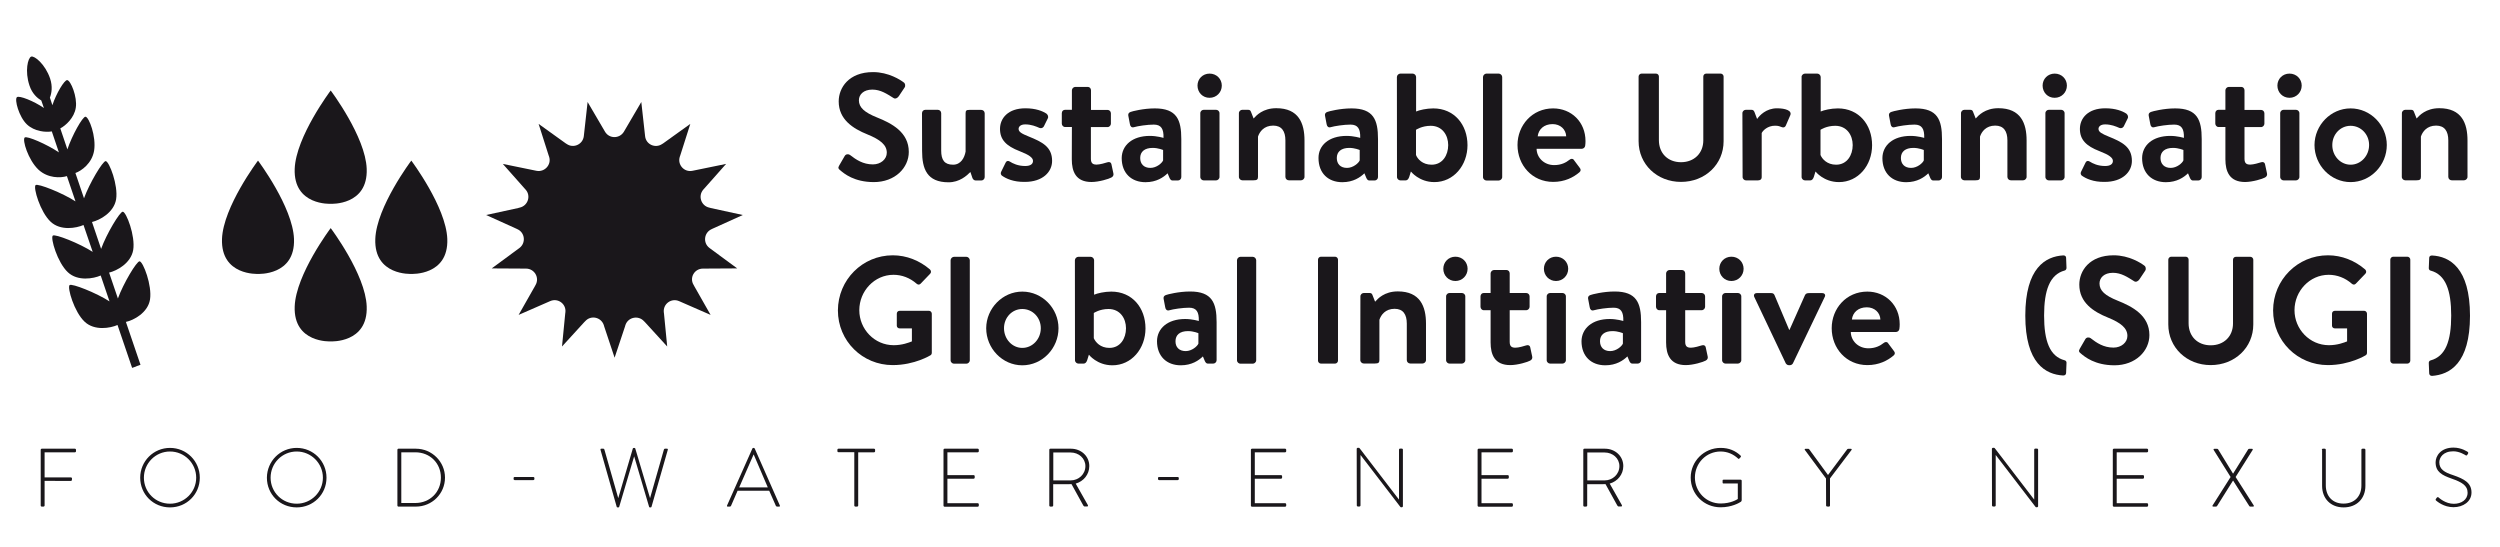 <?xml version="1.0" encoding="utf-8"?>
<!-- Generator: Adobe Illustrator 27.2.0, SVG Export Plug-In . SVG Version: 6.00 Build 0)  -->
<svg version="1.1" id="Laag_1" xmlns="http://www.w3.org/2000/svg" xmlns:xlink="http://www.w3.org/1999/xlink" x="0px" y="0px"
	 viewBox="0 0 250 54.69" style="enable-background:new 0 0 250 54.69;" xml:space="preserve">
<style type="text/css">
	.st0{fill:#1A171B;}
</style>
<g>
	<path class="st0" d="M83.99,17c-0.15-0.12-0.21-0.21-0.07-0.45l0.55-0.95c0.12-0.21,0.38-0.21,0.52-0.11
		c0.62,0.48,1.31,0.95,2.3,0.95c0.79,0,1.39-0.52,1.39-1.17c0-0.78-0.66-1.31-1.94-1.83c-1.44-0.58-2.87-1.49-2.87-3.3
		c0-1.36,1-2.93,3.44-2.93c1.55,0,2.75,0.79,3.06,1.03c0.15,0.09,0.2,0.35,0.09,0.51l-0.58,0.87c-0.12,0.18-0.35,0.31-0.53,0.18
		c-0.66-0.41-1.28-0.84-2.12-0.84c-0.87,0-1.34,0.49-1.34,1.07c0,0.72,0.56,1.21,1.8,1.71c1.48,0.59,3.19,1.48,3.19,3.45
		c0,1.58-1.36,3.02-3.51,3.02C85.42,18.2,84.43,17.38,83.99,17z"/>
	<path class="st0" d="M92.2,11.32c0-0.2,0.15-0.34,0.34-0.34h1.24c0.18,0,0.34,0.14,0.34,0.34v3.74c0,0.93,0.32,1.41,1.19,1.41
		c0.78,0,1.14-0.7,1.25-1.31v-3.83c0-0.28,0.09-0.34,0.38-0.34h1.19c0.18,0,0.34,0.14,0.34,0.34v6.38c0,0.18-0.15,0.34-0.34,0.34
		h-0.55c-0.17,0-0.29-0.12-0.34-0.26l-0.2-0.59c-0.37,0.38-1.1,1.03-2.18,1.03c-2.18,0-2.65-1.36-2.65-3.14L92.2,11.32L92.2,11.32z"
		/>
	<path class="st0" d="M100.2,17.57c-0.09-0.06-0.17-0.23-0.09-0.38l0.45-0.92c0.07-0.17,0.24-0.23,0.41-0.12
		c0.32,0.2,0.82,0.45,1.55,0.45c0.53,0,0.78-0.2,0.78-0.51c0-0.32-0.4-0.61-1.33-0.97c-1.36-0.52-1.97-1.16-1.97-2.23
		s0.81-2.06,2.54-2.06c1.04,0,1.71,0.28,2.09,0.52c0.15,0.12,0.24,0.31,0.15,0.49l-0.4,0.81c-0.11,0.17-0.29,0.2-0.44,0.14
		c-0.34-0.15-0.82-0.35-1.41-0.35c-0.48,0-0.67,0.23-0.67,0.45c0,0.32,0.35,0.49,1.01,0.76c1.36,0.55,2.34,1.04,2.34,2.44
		c0,1.11-0.95,2.1-2.72,2.1C101.33,18.21,100.6,17.85,100.2,17.57z"/>
	<path class="st0" d="M107.19,12.7h-0.69c-0.18,0-0.32-0.17-0.32-0.34v-1.04c0-0.2,0.14-0.34,0.32-0.34h0.69V9.03
		c0-0.18,0.17-0.34,0.34-0.34h1.25c0.18,0,0.32,0.15,0.32,0.34v1.96h1.65c0.18,0,0.34,0.14,0.34,0.34v1.04
		c0,0.17-0.15,0.34-0.34,0.34h-1.66v3.17c0,0.48,0.23,0.58,0.58,0.58c0.31,0,0.89-0.17,1.07-0.23c0.2-0.07,0.37,0.01,0.4,0.18
		l0.2,0.93c0.04,0.18-0.03,0.32-0.2,0.41c-0.24,0.14-1.25,0.45-1.99,0.45c-1.58,0-1.97-1.06-1.97-2.27L107.19,12.7L107.19,12.7z"/>
	<path class="st0" d="M114.99,13.59c0.72,0,1.36,0.2,1.36,0.2c0.03-0.9-0.23-1.33-0.97-1.33c-0.64,0-1.58,0.14-1.99,0.26
		c-0.23,0.07-0.37-0.09-0.4-0.31l-0.15-0.79c-0.06-0.26,0.07-0.38,0.23-0.43c0.15-0.06,1.27-0.35,2.41-0.35
		c2.2,0,2.65,1.14,2.65,3.07v3.8c0,0.18-0.15,0.34-0.34,0.34h-0.52c-0.12,0-0.21-0.04-0.31-0.24l-0.2-0.48
		c-0.41,0.4-1.11,0.89-2.21,0.89c-1.41,0-2.38-0.9-2.38-2.41C112.18,14.55,113.21,13.59,114.99,13.59z M115.04,16.79
		c0.62,0,1.17-0.49,1.27-0.75V15c0,0-0.48-0.21-1.04-0.21c-0.81,0-1.25,0.38-1.25,1.01C114.02,16.39,114.38,16.79,115.04,16.79z"/>
	<path class="st0" d="M119.75,8.56c0-0.67,0.52-1.2,1.21-1.2c0.69,0,1.22,0.53,1.22,1.2c0,0.67-0.53,1.22-1.22,1.22
		C120.27,9.79,119.75,9.24,119.75,8.56z M120.03,11.32c0-0.2,0.17-0.34,0.34-0.34h1.24c0.17,0,0.34,0.14,0.34,0.34v6.38
		c0,0.18-0.17,0.34-0.34,0.34h-1.24c-0.17,0-0.34-0.15-0.34-0.34V11.32z"/>
	<path class="st0" d="M123.89,11.32c0-0.2,0.17-0.34,0.34-0.34h0.58c0.17,0,0.24,0.07,0.29,0.21l0.26,0.66
		c0.26-0.29,0.92-1.03,2.27-1.03c2.24,0,2.82,1.51,2.82,3.22v3.65c0,0.18-0.17,0.34-0.34,0.34h-1.23c-0.18,0-0.34-0.15-0.34-0.34
		v-3.65c0-0.92-0.37-1.48-1.22-1.48c-0.92,0-1.36,0.61-1.52,1.1v4.03c0,0.26-0.11,0.34-0.44,0.34h-1.13c-0.17,0-0.34-0.15-0.34-0.34
		L123.89,11.32L123.89,11.32z"/>
	<path class="st0" d="M134.66,13.59c0.72,0,1.36,0.2,1.36,0.2c0.03-0.9-0.23-1.33-0.97-1.33c-0.64,0-1.58,0.14-1.99,0.26
		c-0.23,0.07-0.37-0.09-0.4-0.31l-0.15-0.79c-0.06-0.26,0.07-0.38,0.23-0.43c0.15-0.06,1.27-0.35,2.41-0.35
		c2.2,0,2.65,1.14,2.65,3.07v3.8c0,0.18-0.15,0.34-0.34,0.34h-0.51c-0.12,0-0.21-0.04-0.31-0.24l-0.2-0.48
		c-0.41,0.4-1.11,0.89-2.21,0.89c-1.41,0-2.38-0.9-2.38-2.41C131.84,14.55,132.87,13.59,134.66,13.59z M134.7,16.79
		c0.62,0,1.17-0.49,1.27-0.75V15c0,0-0.48-0.21-1.04-0.21c-0.81,0-1.25,0.38-1.25,1.01C133.68,16.39,134.04,16.79,134.7,16.79z"/>
	<path class="st0" d="M139.69,7.7c0-0.17,0.17-0.34,0.34-0.34h1.24c0.18,0,0.34,0.17,0.34,0.34v3.45c0.32-0.14,1.03-0.31,1.72-0.31
		c2.09,0,3.42,1.62,3.42,3.68c0,2.02-1.39,3.69-3.31,3.69c-1.54,0-2.35-1.06-2.35-1.06l-0.17,0.55c-0.07,0.2-0.18,0.34-0.35,0.34
		h-0.53c-0.17,0-0.34-0.15-0.34-0.34L139.69,7.7L139.69,7.7z M143.16,16.47c1.1,0,1.66-0.96,1.66-1.96c0-0.99-0.59-1.93-1.75-1.93
		c-0.89,0-1.47,0.4-1.47,0.4v2.52C141.75,15.89,142.24,16.47,143.16,16.47z"/>
	<path class="st0" d="M148.3,7.7c0-0.17,0.17-0.34,0.34-0.34h1.24c0.17,0,0.34,0.17,0.34,0.34v10.01c0,0.18-0.17,0.34-0.34,0.34
		h-1.24c-0.17,0-0.34-0.15-0.34-0.34V7.7z"/>
	<path class="st0" d="M155.31,10.84c1.83,0,3.24,1.36,3.24,3.27c0,0.11-0.01,0.35-0.03,0.45c-0.01,0.18-0.18,0.32-0.34,0.32h-4.52
		c0.01,0.87,0.73,1.63,1.76,1.63c0.7,0,1.19-0.26,1.51-0.52c0.17-0.14,0.35-0.15,0.45,0l0.59,0.79c0.12,0.14,0.14,0.31-0.03,0.45
		c-0.61,0.52-1.48,0.96-2.62,0.96c-2.11,0-3.57-1.68-3.57-3.69C151.75,12.53,153.22,10.84,155.31,10.84z M156.62,13.63
		c-0.03-0.69-0.58-1.22-1.36-1.22c-0.86,0-1.41,0.52-1.49,1.22H156.62z"/>
	<path class="st0" d="M163.86,7.65c0-0.15,0.14-0.29,0.29-0.29h1.45c0.17,0,0.29,0.14,0.29,0.29v6.37c0,1.3,0.89,2.2,2.21,2.2
		s2.23-0.9,2.23-2.18V7.65c0-0.15,0.12-0.29,0.29-0.29h1.45c0.15,0,0.29,0.14,0.29,0.29v6.47c0,2.32-1.85,4.07-4.26,4.07
		c-2.4,0-4.24-1.76-4.24-4.07V7.65H163.86z"/>
	<path class="st0" d="M174.24,11.32c0-0.2,0.17-0.34,0.34-0.34h0.56c0.17,0,0.24,0.07,0.31,0.23l0.26,0.69
		c0.24-0.35,0.9-1.07,1.99-1.07c0.84,0,1.52,0.23,1.33,0.69l-0.45,1.04c-0.07,0.17-0.24,0.23-0.41,0.15
		c-0.17-0.07-0.34-0.14-0.66-0.14c-0.76,0-1.22,0.49-1.34,0.73v4.4c0,0.26-0.17,0.34-0.4,0.34h-1.17c-0.17,0-0.34-0.15-0.34-0.34
		L174.24,11.32L174.24,11.32z"/>
	<path class="st0" d="M180.15,7.7c0-0.17,0.17-0.34,0.34-0.34h1.24c0.18,0,0.34,0.17,0.34,0.34v3.45c0.32-0.14,1.03-0.31,1.72-0.31
		c2.09,0,3.42,1.62,3.42,3.68c0,2.02-1.39,3.69-3.31,3.69c-1.54,0-2.35-1.06-2.35-1.06l-0.17,0.55c-0.07,0.2-0.18,0.34-0.35,0.34
		h-0.53c-0.17,0-0.34-0.15-0.34-0.34V7.7L180.15,7.7z M183.61,16.47c1.1,0,1.66-0.96,1.66-1.96c0-0.99-0.59-1.93-1.75-1.93
		c-0.89,0-1.47,0.4-1.47,0.4v2.52C182.21,15.89,182.7,16.47,183.61,16.47z"/>
	<path class="st0" d="M191.06,13.59c0.72,0,1.36,0.2,1.36,0.2c0.03-0.9-0.23-1.33-0.97-1.33c-0.64,0-1.58,0.14-1.99,0.26
		c-0.23,0.07-0.37-0.09-0.4-0.31l-0.15-0.79c-0.06-0.26,0.07-0.38,0.23-0.43c0.15-0.06,1.27-0.35,2.41-0.35
		c2.2,0,2.65,1.14,2.65,3.07v3.8c0,0.18-0.15,0.34-0.34,0.34h-0.52c-0.12,0-0.21-0.04-0.31-0.24l-0.2-0.48
		c-0.41,0.4-1.11,0.89-2.21,0.89c-1.41,0-2.38-0.9-2.38-2.41C188.25,14.55,189.28,13.59,191.06,13.59z M191.11,16.79
		c0.62,0,1.17-0.49,1.27-0.75V15c0,0-0.48-0.21-1.04-0.21c-0.81,0-1.25,0.38-1.25,1.01C190.09,16.39,190.45,16.79,191.11,16.79z"/>
	<path class="st0" d="M196.1,11.32c0-0.2,0.17-0.34,0.34-0.34h0.58c0.17,0,0.24,0.07,0.29,0.21l0.26,0.66
		c0.26-0.29,0.92-1.03,2.27-1.03c2.24,0,2.82,1.51,2.82,3.22v3.65c0,0.18-0.17,0.34-0.34,0.34h-1.24c-0.18,0-0.34-0.15-0.34-0.34
		v-3.65c0-0.92-0.37-1.48-1.22-1.48c-0.92,0-1.36,0.61-1.52,1.1v4.03c0,0.26-0.11,0.34-0.44,0.34h-1.13c-0.17,0-0.34-0.15-0.34-0.34
		L196.1,11.32L196.1,11.32z"/>
	<path class="st0" d="M204.26,8.56c0-0.67,0.52-1.2,1.21-1.2c0.69,0,1.22,0.53,1.22,1.2c0,0.67-0.53,1.22-1.22,1.22
		C204.78,9.79,204.26,9.24,204.26,8.56z M204.54,11.32c0-0.2,0.17-0.34,0.34-0.34h1.24c0.17,0,0.34,0.14,0.34,0.34v6.38
		c0,0.18-0.17,0.34-0.34,0.34h-1.24c-0.17,0-0.34-0.15-0.34-0.34V11.32z"/>
	<path class="st0" d="M208.19,17.57c-0.09-0.06-0.17-0.23-0.09-0.38l0.45-0.92c0.07-0.17,0.24-0.23,0.41-0.12
		c0.32,0.2,0.82,0.45,1.55,0.45c0.53,0,0.78-0.2,0.78-0.51c0-0.32-0.4-0.61-1.33-0.97c-1.36-0.52-1.97-1.16-1.97-2.23
		s0.81-2.06,2.54-2.06c1.04,0,1.71,0.28,2.09,0.52c0.15,0.12,0.24,0.31,0.15,0.49l-0.4,0.81c-0.11,0.17-0.29,0.2-0.44,0.14
		c-0.34-0.15-0.82-0.35-1.41-0.35c-0.48,0-0.67,0.23-0.67,0.45c0,0.32,0.35,0.49,1,0.76c1.36,0.55,2.34,1.04,2.34,2.44
		c0,1.11-0.95,2.1-2.72,2.1C209.32,18.21,208.59,17.85,208.19,17.57z"/>
	<path class="st0" d="M217.03,13.59c0.72,0,1.36,0.2,1.36,0.2c0.03-0.9-0.23-1.33-0.97-1.33c-0.64,0-1.58,0.14-1.99,0.26
		c-0.23,0.07-0.37-0.09-0.4-0.31l-0.15-0.79c-0.06-0.26,0.07-0.38,0.23-0.43c0.15-0.06,1.27-0.35,2.41-0.35
		c2.2,0,2.65,1.14,2.65,3.07v3.8c0,0.18-0.15,0.34-0.34,0.34h-0.52c-0.12,0-0.21-0.04-0.31-0.24l-0.2-0.48
		c-0.41,0.4-1.11,0.89-2.21,0.89c-1.41,0-2.38-0.9-2.38-2.41C214.22,14.55,215.24,13.59,217.03,13.59z M217.07,16.79
		c0.62,0,1.17-0.49,1.27-0.75V15c0,0-0.48-0.21-1.04-0.21c-0.81,0-1.25,0.38-1.25,1.01C216.05,16.39,216.42,16.79,217.07,16.79z"/>
	<path class="st0" d="M222.54,12.7h-0.69c-0.18,0-0.32-0.17-0.32-0.34v-1.04c0-0.2,0.14-0.34,0.32-0.34h0.69V9.03
		c0-0.18,0.17-0.34,0.34-0.34h1.25c0.18,0,0.32,0.15,0.32,0.34v1.96h1.65c0.18,0,0.34,0.14,0.34,0.34v1.04
		c0,0.17-0.15,0.34-0.34,0.34h-1.65v3.17c0,0.48,0.23,0.58,0.58,0.58c0.31,0,0.89-0.17,1.07-0.23c0.2-0.07,0.37,0.01,0.4,0.18
		l0.2,0.93c0.04,0.18-0.03,0.32-0.2,0.41c-0.24,0.14-1.25,0.45-1.99,0.45c-1.57,0-1.97-1.06-1.97-2.27V12.7z"/>
	<path class="st0" d="M227.74,8.56c0-0.67,0.52-1.2,1.21-1.2s1.22,0.53,1.22,1.2c0,0.67-0.53,1.22-1.22,1.22
		S227.74,9.24,227.74,8.56z M228.02,11.32c0-0.2,0.17-0.34,0.34-0.34h1.24c0.17,0,0.34,0.14,0.34,0.34v6.38
		c0,0.18-0.17,0.34-0.34,0.34h-1.24c-0.17,0-0.34-0.15-0.34-0.34V11.32z"/>
	<path class="st0" d="M235.06,10.84c2,0,3.62,1.68,3.62,3.66c0,2.02-1.62,3.71-3.62,3.71c-1.99,0-3.61-1.69-3.61-3.71
		C231.46,12.52,233.07,10.84,235.06,10.84z M235.06,16.47c1.03,0,1.85-0.89,1.85-1.97c0-1.07-0.82-1.92-1.85-1.92
		c-1.03,0-1.83,0.86-1.83,1.92C233.22,15.58,234.04,16.47,235.06,16.47z"/>
	<path class="st0" d="M240.19,11.32c0-0.2,0.17-0.34,0.34-0.34h0.58c0.17,0,0.24,0.07,0.29,0.21l0.26,0.66
		c0.26-0.29,0.92-1.03,2.27-1.03c2.24,0,2.82,1.51,2.82,3.22v3.65c0,0.18-0.17,0.34-0.34,0.34h-1.24c-0.18,0-0.34-0.15-0.34-0.34
		v-3.65c0-0.92-0.37-1.48-1.22-1.48c-0.92,0-1.36,0.61-1.52,1.1v4.03c0,0.26-0.11,0.34-0.44,0.34h-1.13c-0.17,0-0.34-0.15-0.34-0.34
		L240.19,11.32L240.19,11.32z"/>
	<path class="st0" d="M89.28,25.53c1.38,0,2.69,0.53,3.72,1.42c0.12,0.12,0.14,0.31,0.01,0.43l-0.95,0.99
		c-0.12,0.12-0.26,0.12-0.4,0c-0.66-0.58-1.47-0.89-2.31-0.89c-1.91,0-3.42,1.63-3.42,3.54c0,1.89,1.51,3.5,3.44,3.5
		c0.86,0,1.51-0.26,1.82-0.38v-1.3h-1.22c-0.17,0-0.29-0.12-0.29-0.27v-1.2c0-0.17,0.12-0.29,0.29-0.29h2.93
		c0.15,0,0.28,0.14,0.28,0.29v3.91c0,0.12-0.06,0.2-0.12,0.24c0,0-1.58,0.99-3.79,0.99c-3.03,0-5.48-2.41-5.48-5.47
		C83.8,27.98,86.25,25.53,89.28,25.53z"/>
	<path class="st0" d="M95.06,26.02c0-0.17,0.17-0.34,0.34-0.34h1.24c0.17,0,0.34,0.17,0.34,0.34v10.01c0,0.18-0.17,0.34-0.34,0.34
		H95.4c-0.17,0-0.34-0.15-0.34-0.34V26.02z"/>
	<path class="st0" d="M102.23,29.16c2,0,3.62,1.68,3.62,3.66c0,2.02-1.62,3.71-3.62,3.71c-1.99,0-3.61-1.69-3.61-3.71
		C98.63,30.84,100.25,29.16,102.23,29.16z M102.23,34.79c1.03,0,1.85-0.89,1.85-1.97c0-1.07-0.82-1.92-1.85-1.92
		c-1.03,0-1.83,0.86-1.83,1.92C100.4,33.9,101.21,34.79,102.23,34.79z"/>
	<path class="st0" d="M107.49,26.02c0-0.17,0.17-0.34,0.34-0.34h1.24c0.18,0,0.34,0.17,0.34,0.34v3.45
		c0.32-0.14,1.03-0.31,1.72-0.31c2.09,0,3.42,1.62,3.42,3.68c0,2.02-1.39,3.69-3.31,3.69c-1.54,0-2.35-1.06-2.35-1.06l-0.17,0.55
		c-0.07,0.2-0.18,0.34-0.35,0.34h-0.53c-0.17,0-0.34-0.15-0.34-0.34L107.49,26.02L107.49,26.02z M110.94,34.79
		c1.1,0,1.66-0.96,1.66-1.96c0-0.99-0.59-1.93-1.75-1.93c-0.89,0-1.47,0.4-1.47,0.4v2.52C109.55,34.21,110.03,34.79,110.94,34.79z"
		/>
	<path class="st0" d="M118.52,31.9c0.72,0,1.36,0.2,1.36,0.2c0.03-0.9-0.23-1.33-0.97-1.33c-0.64,0-1.58,0.14-1.99,0.26
		c-0.23,0.07-0.37-0.09-0.4-0.31l-0.15-0.79c-0.06-0.26,0.07-0.38,0.23-0.43c0.15-0.06,1.27-0.35,2.41-0.35
		c2.2,0,2.65,1.14,2.65,3.07v3.8c0,0.18-0.15,0.34-0.34,0.34h-0.52c-0.12,0-0.21-0.04-0.31-0.24l-0.2-0.48
		c-0.41,0.4-1.11,0.89-2.21,0.89c-1.41,0-2.38-0.9-2.38-2.41C115.71,32.87,116.73,31.9,118.52,31.9z M118.57,35.11
		c0.62,0,1.17-0.49,1.27-0.75v-1.04c0,0-0.48-0.21-1.04-0.21c-0.81,0-1.25,0.38-1.25,1.01C117.54,34.71,117.91,35.11,118.57,35.11z"
		/>
	<path class="st0" d="M123.7,26.02c0-0.17,0.17-0.34,0.34-0.34h1.24c0.17,0,0.34,0.17,0.34,0.34v10.01c0,0.18-0.17,0.34-0.34,0.34
		h-1.24c-0.17,0-0.34-0.15-0.34-0.34V26.02z"/>
	<path class="st0" d="M131.8,25.96c0-0.15,0.14-0.29,0.29-0.29h1.42c0.15,0,0.29,0.14,0.29,0.29v10.11c0,0.15-0.14,0.29-0.29,0.29
		h-1.42c-0.15,0-0.29-0.14-0.29-0.29V25.96z"/>
	<path class="st0" d="M136.04,29.64c0-0.2,0.17-0.34,0.34-0.34h0.58c0.17,0,0.24,0.07,0.29,0.21l0.26,0.66
		c0.26-0.29,0.92-1.03,2.27-1.03c2.24,0,2.82,1.51,2.82,3.22v3.65c0,0.18-0.17,0.34-0.34,0.34h-1.24c-0.18,0-0.34-0.15-0.34-0.34
		v-3.65c0-0.92-0.37-1.48-1.22-1.48c-0.92,0-1.36,0.61-1.52,1.1v4.03c0,0.26-0.11,0.34-0.44,0.34h-1.13c-0.17,0-0.34-0.15-0.34-0.34
		L136.04,29.64L136.04,29.64z"/>
	<path class="st0" d="M144.33,26.88c0-0.67,0.52-1.21,1.21-1.21c0.69,0,1.22,0.53,1.22,1.21c0,0.67-0.53,1.22-1.22,1.22
		S144.33,27.55,144.33,26.88z M144.61,29.64c0-0.2,0.17-0.34,0.34-0.34h1.24c0.17,0,0.34,0.14,0.34,0.34v6.38
		c0,0.18-0.17,0.34-0.34,0.34h-1.24c-0.17,0-0.34-0.15-0.34-0.34V29.64z"/>
	<path class="st0" d="M149.06,31.02h-0.69c-0.18,0-0.32-0.17-0.32-0.34v-1.04c0-0.2,0.14-0.34,0.32-0.34h0.69v-1.96
		c0-0.18,0.17-0.34,0.34-0.34h1.25c0.18,0,0.32,0.15,0.32,0.34v1.96h1.65c0.18,0,0.34,0.14,0.34,0.34v1.04
		c0,0.17-0.15,0.34-0.34,0.34h-1.65v3.17c0,0.48,0.23,0.58,0.58,0.58c0.31,0,0.89-0.17,1.07-0.23c0.2-0.07,0.37,0.01,0.4,0.18
		l0.2,0.93c0.04,0.18-0.03,0.32-0.2,0.41c-0.24,0.14-1.25,0.45-1.99,0.45c-1.58,0-1.97-1.06-1.97-2.27V31.02z"/>
	<path class="st0" d="M154.39,26.88c0-0.67,0.52-1.21,1.21-1.21c0.69,0,1.22,0.53,1.22,1.21c0,0.67-0.53,1.22-1.22,1.22
		S154.39,27.55,154.39,26.88z M154.67,29.64c0-0.2,0.17-0.34,0.34-0.34h1.24c0.17,0,0.34,0.14,0.34,0.34v6.38
		c0,0.18-0.17,0.34-0.34,0.34h-1.24c-0.17,0-0.34-0.15-0.34-0.34V29.64z"/>
	<path class="st0" d="M160.97,31.9c0.72,0,1.36,0.2,1.36,0.2c0.03-0.9-0.23-1.33-0.97-1.33c-0.64,0-1.58,0.14-1.99,0.26
		c-0.23,0.07-0.37-0.09-0.4-0.31l-0.15-0.79c-0.06-0.26,0.07-0.38,0.23-0.43c0.15-0.06,1.27-0.35,2.41-0.35
		c2.2,0,2.65,1.14,2.65,3.07v3.8c0,0.18-0.15,0.34-0.34,0.34h-0.52c-0.12,0-0.21-0.04-0.31-0.24l-0.2-0.48
		c-0.41,0.4-1.11,0.89-2.21,0.89c-1.41,0-2.38-0.9-2.38-2.41C158.17,32.87,159.18,31.9,160.97,31.9z M161.02,35.11
		c0.62,0,1.17-0.49,1.27-0.75v-1.04c0,0-0.48-0.21-1.04-0.21c-0.81,0-1.25,0.38-1.25,1.01C160,34.71,160.36,35.11,161.02,35.11z"/>
	<path class="st0" d="M166.61,31.02h-0.69c-0.18,0-0.32-0.17-0.32-0.34v-1.04c0-0.2,0.14-0.34,0.32-0.34h0.69v-1.96
		c0-0.18,0.17-0.34,0.34-0.34h1.25c0.18,0,0.32,0.15,0.32,0.34v1.96h1.65c0.18,0,0.34,0.14,0.34,0.34v1.04
		c0,0.17-0.15,0.34-0.34,0.34h-1.65v3.17c0,0.48,0.23,0.58,0.58,0.58c0.31,0,0.89-0.17,1.07-0.23c0.2-0.07,0.37,0.01,0.4,0.18
		l0.2,0.93c0.04,0.18-0.03,0.32-0.2,0.41c-0.24,0.14-1.25,0.45-1.99,0.45c-1.57,0-1.97-1.06-1.97-2.27V31.02z"/>
	<path class="st0" d="M171.93,26.88c0-0.67,0.52-1.21,1.21-1.21c0.69,0,1.22,0.53,1.22,1.21c0,0.67-0.53,1.22-1.22,1.22
		S171.93,27.55,171.93,26.88z M172.21,29.64c0-0.2,0.17-0.34,0.34-0.34h1.24c0.17,0,0.34,0.14,0.34,0.34v6.38
		c0,0.18-0.17,0.34-0.34,0.34h-1.24c-0.17,0-0.34-0.15-0.34-0.34V29.64z"/>
	<path class="st0" d="M175.44,29.72c-0.11-0.21-0.01-0.41,0.24-0.41h1.45c0.17,0,0.26,0.07,0.32,0.2l1.47,3.48c0.01,0,0.03,0,0.03,0
		l1.55-3.48c0.09-0.18,0.24-0.2,0.44-0.2h1.28c0.26,0,0.37,0.2,0.24,0.41l-3.17,6.62c-0.06,0.09-0.15,0.18-0.31,0.18h-0.09
		c-0.15,0-0.24-0.09-0.31-0.18L175.44,29.72z"/>
	<path class="st0" d="M186.73,29.16c1.83,0,3.24,1.36,3.24,3.27c0,0.11-0.01,0.35-0.03,0.45c-0.01,0.18-0.18,0.32-0.34,0.32h-4.52
		c0.01,0.87,0.73,1.63,1.76,1.63c0.7,0,1.19-0.26,1.51-0.52c0.17-0.14,0.35-0.15,0.45,0l0.59,0.79c0.12,0.14,0.14,0.31-0.03,0.45
		c-0.61,0.52-1.48,0.96-2.62,0.96c-2.11,0-3.57-1.68-3.57-3.69C183.17,30.85,184.63,29.16,186.73,29.16z M188.04,31.95
		c-0.03-0.69-0.58-1.22-1.36-1.22c-0.86,0-1.41,0.52-1.49,1.22H188.04z"/>
	<path class="st0" d="M202.53,31.56c0-4.79,2.04-5.92,3.79-6.02c0.17-0.01,0.29,0.09,0.29,0.23l0.04,1
		c0.01,0.12-0.07,0.26-0.18,0.28c-1.49,0.4-2.06,1.97-2.06,4.5c0,2.55,0.56,4.09,2.06,4.48c0.14,0.03,0.2,0.17,0.18,0.29l-0.04,0.99
		c-0.01,0.15-0.12,0.24-0.29,0.24C204.57,37.45,202.53,36.35,202.53,31.56z"/>
	<path class="st0" d="M208.05,35.32c-0.15-0.12-0.21-0.21-0.07-0.45l0.55-0.95c0.12-0.21,0.38-0.21,0.52-0.11
		c0.62,0.48,1.31,0.95,2.3,0.95c0.79,0,1.39-0.52,1.39-1.17c0-0.78-0.66-1.31-1.94-1.83c-1.44-0.58-2.87-1.49-2.87-3.3
		c0-1.36,1-2.93,3.44-2.93c1.55,0,2.75,0.79,3.06,1.03c0.15,0.09,0.2,0.35,0.09,0.51l-0.58,0.87c-0.12,0.18-0.35,0.31-0.53,0.18
		c-0.66-0.41-1.28-0.84-2.12-0.84c-0.87,0-1.34,0.49-1.34,1.07c0,0.72,0.56,1.21,1.8,1.71c1.48,0.59,3.19,1.48,3.19,3.45
		c0,1.57-1.36,3.02-3.51,3.02C209.49,36.52,208.49,35.7,208.05,35.32z"/>
	<path class="st0" d="M216.83,25.96c0-0.15,0.14-0.29,0.29-0.29h1.45c0.17,0,0.29,0.14,0.29,0.29v6.37c0,1.3,0.89,2.2,2.21,2.2
		c1.33,0,2.23-0.9,2.23-2.18v-6.38c0-0.15,0.12-0.29,0.29-0.29h1.45c0.15,0,0.29,0.14,0.29,0.29v6.47c0,2.32-1.85,4.07-4.26,4.07
		c-2.4,0-4.24-1.76-4.24-4.07v-6.47H216.83z"/>
	<path class="st0" d="M232.8,25.53c1.38,0,2.69,0.53,3.72,1.42c0.12,0.12,0.14,0.31,0.01,0.43l-0.95,0.99
		c-0.12,0.12-0.26,0.12-0.4,0c-0.66-0.58-1.47-0.89-2.31-0.89c-1.91,0-3.42,1.63-3.42,3.54c0,1.89,1.51,3.5,3.44,3.5
		c0.86,0,1.51-0.26,1.82-0.38v-1.3h-1.22c-0.17,0-0.29-0.12-0.29-0.27v-1.2c0-0.17,0.12-0.29,0.29-0.29h2.93
		c0.15,0,0.28,0.14,0.28,0.29v3.91c0,0.12-0.06,0.2-0.12,0.24c0,0-1.58,0.99-3.79,0.99c-3.03,0-5.48-2.41-5.48-5.47
		C227.32,27.98,229.76,25.53,232.8,25.53z"/>
	<path class="st0" d="M239.03,25.96c0-0.15,0.14-0.29,0.29-0.29h1.42c0.15,0,0.29,0.14,0.29,0.29v10.11c0,0.15-0.14,0.29-0.29,0.29
		h-1.42c-0.15,0-0.29-0.14-0.29-0.29V25.96z"/>
	<path class="st0" d="M243.06,36.04c1.49-0.4,2.06-1.93,2.06-4.48c0-2.54-0.56-4.1-2.06-4.5c-0.11-0.01-0.2-0.15-0.18-0.28l0.04-1
		c0-0.14,0.12-0.24,0.29-0.23c1.74,0.09,3.79,1.22,3.79,6.02s-2.04,5.89-3.79,6.02c-0.17,0-0.27-0.09-0.29-0.24l-0.04-0.99
		C242.86,36.21,242.92,36.07,243.06,36.04z"/>
</g>
<g>
	<path class="st0" d="M25.8,16.06c0,0-3.48,4.62-3.6,7.83c-0.13,3.7,3.6,3.5,3.6,3.5s3.74,0.2,3.6-3.5
		C29.28,20.69,25.8,16.06,25.8,16.06z"/>
	<path class="st0" d="M41.13,16.06c0,0-3.48,4.62-3.6,7.83c-0.14,3.7,3.6,3.5,3.6,3.5s3.74,0.2,3.6-3.5
		C44.61,20.69,41.13,16.06,41.13,16.06z"/>
	<path class="st0" d="M33.07,9.05c0,0-3.48,4.62-3.6,7.83c-0.14,3.7,3.6,3.5,3.6,3.5s3.74,0.2,3.6-3.5
		C36.56,13.68,33.07,9.05,33.07,9.05z"/>
	<path class="st0" d="M33.07,22.81c0,0-3.48,4.62-3.6,7.83c-0.14,3.7,3.6,3.5,3.6,3.5s3.74,0.2,3.6-3.5
		C36.56,27.44,33.07,22.81,33.07,22.81z"/>
</g>
<g>
	<path class="st0" d="M15,29.96c0.23-1.41-0.69-3.8-1.04-3.83c-0.29-0.02-1.64,2.24-2.17,3.72l-0.88-2.59
		c0.77-0.18,2.18-0.93,2.41-2.26c0.23-1.41-0.69-3.8-1.04-3.83c-0.29-0.02-1.64,2.24-2.17,3.72L9.2,22.2
		c0.77-0.18,2.18-0.93,2.41-2.26c0.23-1.41-0.69-3.8-1.04-3.83c-0.29-0.02-1.64,2.24-2.17,3.72L7.54,17.3
		c0.62-0.22,1.66-0.97,1.87-2.23c0.23-1.41-0.51-3.37-0.86-3.4c-0.29-0.02-1.36,1.9-1.81,3.27l-0.71-2.1
		c0.54-0.28,1.4-1.06,1.55-2.07c0.17-1.08-0.51-2.73-0.86-2.76c-0.28-0.02-1.1,1.34-1.48,2.51L4.99,9.76
		c0.17-0.43,0.29-1.1,0.02-1.91c-0.49-1.44-1.57-2.3-1.89-2.19l0,0C2.79,5.78,2.46,7.11,2.95,8.56c0.27,0.81,0.78,1.25,1.18,1.49
		l0.26,0.75c-1.01-0.7-2.49-1.28-2.7-1.08c-0.26,0.23,0.2,1.96,1,2.72c0.75,0.71,1.89,0.81,2.49,0.7l0.71,2.1
		c-1.19-0.81-3.21-1.68-3.42-1.49c-0.26,0.23,0.34,2.24,1.38,3.22c0.94,0.87,2.21,0.84,2.84,0.64l0.86,2.53
		c-1.31-0.85-3.77-1.82-3.99-1.63c-0.26,0.23,0.46,2.7,1.51,3.67c0.98,0.92,2.56,0.64,3.28,0.32l0.92,2.69
		c-1.31-0.85-3.77-1.82-3.99-1.63c-0.26,0.23,0.46,2.7,1.51,3.67c0.98,0.92,2.56,0.64,3.28,0.32l0.88,2.59
		c-1.31-0.85-3.77-1.82-3.99-1.63c-0.26,0.23,0.46,2.7,1.51,3.67c0.98,0.92,2.56,0.64,3.28,0.32l1.46,4.29l0.43-0.15l-1.52-4.46l0,0
		c-0.1-0.31-0.52-1.53-0.52-1.53l0,0l-1.16-3.41l0,0c-0.1-0.31-0.52-1.53-0.52-1.53l0,0l-1.22-3.52l0,0
		c-0.1-0.31-0.52-1.53-0.52-1.53l0,0l-1.13-3.33l0,0c-0.1-0.31-0.52-1.53-0.52-1.53l0,0l-0.97-2.87l0,0
		c-0.1-0.31-0.52-1.53-0.52-1.53l0,0l-0.36-1.05l0,0l0,0l0,0l0.36,1.05l0,0c0,0,0.42,1.22,0.52,1.53l0,0l0.97,2.87l0,0
		c0,0,0.42,1.22,0.52,1.53l0,0l1.13,3.33l0,0c0,0,0.42,1.22,0.52,1.53l0,0L9.9,25.7l0,0c0,0,0.42,1.22,0.52,1.53l0,0l1.16,3.41l0,0
		c0,0,0.42,1.22,0.52,1.53l0,0l1.52,4.46l0.43-0.15l-1.46-4.29C13.36,32.03,14.78,31.28,15,29.96z"/>
</g>
<path class="st0" d="M70.28,26.86l3.44-0.02l-2.77-2.04c-0.67-0.5-0.56-1.53,0.2-1.88l0.08-0.04l3.05-1.38l-3.22-0.7l0,0l-0.02-0.01
	l-0.12-0.03c-0.81-0.18-1.14-1.17-0.59-1.8l0.08-0.09l0.02-0.02l0,0l2.18-2.46l-3.27,0.67l-0.1,0.02c-0.82,0.17-1.52-0.61-1.26-1.41
	l0.01-0.03l0.04-0.11l0,0l1-3.14l-2.73,1.96l-0.07,0.04c-0.68,0.48-1.63,0.07-1.72-0.77l-0.38-3.42l-1.74,2.97
	c-0.43,0.72-1.47,0.72-1.89,0l-1.74-2.97l-0.38,3.42c-0.1,0.83-1.05,1.25-1.72,0.77l-0.07-0.04l-2.73-1.96l1,3.14l0,0l0.04,0.11
	l0.01,0.03c0.26,0.8-0.45,1.57-1.26,1.41l-0.1-0.02l-3.27-0.67l2.18,2.46l0,0l0.02,0.02l0.08,0.09c0.56,0.62,0.23,1.62-0.59,1.8
	l-0.12,0.03l-0.02,0.01l0,0l-3.22,0.7l3.05,1.38l0.08,0.04c0.76,0.34,0.87,1.38,0.2,1.88l-2.77,2.04l3.44,0.02
	c0.84,0.01,1.36,0.91,0.95,1.63l-0.07,0.13l0,0l-1.63,2.87l3.02-1.32l0,0l0.02-0.01l0.12-0.05c0.77-0.34,1.61,0.28,1.52,1.11
	l-0.01,0.06l-0.01,0.09l0,0l-0.32,3.28l2.22-2.43l0,0l0.1-0.1l0.01-0.01c0.56-0.62,1.58-0.4,1.85,0.4l0.04,0.14l0,0l1.04,3.12
	l1.04-3.12l0,0l0.04-0.14c0.26-0.79,1.28-1.01,1.85-0.4l0.01,0.01l0.1,0.1l0,0l2.22,2.43l-0.32-3.28l0,0l-0.01-0.09l-0.01-0.06
	c-0.08-0.84,0.76-1.44,1.52-1.11l0.12,0.05l0.02,0.01l0,0l3.02,1.32l-1.63-2.87l0,0l-0.07-0.13C68.92,27.77,69.44,26.87,70.28,26.86
	z"/>
<g>
	<path class="st0" d="M4.07,44.98c0-0.06,0.05-0.11,0.11-0.11h3.31c0.06,0,0.11,0.05,0.11,0.11v0.14c0,0.06-0.05,0.11-0.11,0.11
		H4.46v2.51h2.63c0.06,0,0.11,0.05,0.11,0.11c0,0.09,0.01,0.24-0.11,0.24H4.46v2.46c0,0.06-0.05,0.11-0.13,0.11H4.18
		c-0.06,0-0.11-0.05-0.11-0.11V44.98z"/>
	<path class="st0" d="M17,44.79c1.66,0,2.98,1.33,2.98,2.98c0,1.66-1.32,2.97-2.98,2.97c-1.66,0-2.98-1.3-2.98-2.97
		C14.02,46.12,15.35,44.79,17,44.79z M17,50.37c1.44,0,2.62-1.16,2.62-2.6s-1.17-2.62-2.62-2.62c-1.44,0-2.61,1.17-2.61,2.62
		C14.39,49.22,15.55,50.37,17,50.37z"/>
	<path class="st0" d="M29.67,44.79c1.66,0,2.98,1.33,2.98,2.98c0,1.66-1.32,2.97-2.98,2.97c-1.66,0-2.98-1.3-2.98-2.97
		C26.7,46.12,28.02,44.79,29.67,44.79z M29.67,50.37c1.44,0,2.62-1.16,2.62-2.6s-1.17-2.62-2.62-2.62s-2.61,1.17-2.61,2.62
		C27.06,49.22,28.22,50.37,29.67,50.37z"/>
	<path class="st0" d="M39.74,44.98c0-0.06,0.05-0.11,0.1-0.11h1.75c1.6,0,2.91,1.3,2.91,2.89c0,1.61-1.3,2.9-2.91,2.9h-1.75
		c-0.05,0-0.1-0.05-0.1-0.11V44.98z M41.53,50.3c1.47,0,2.56-1.1,2.56-2.54c0-1.43-1.08-2.53-2.56-2.53h-1.4v5.07H41.53z"/>
	<path class="st0" d="M51.36,47.9v-0.09c0-0.07,0.04-0.11,0.1-0.11h1.87c0.06,0,0.11,0.04,0.11,0.11v0.09
		c0,0.06-0.05,0.11-0.11,0.11h-1.87C51.4,48,51.36,47.96,51.36,47.9z"/>
	<path class="st0" d="M60.05,44.98c-0.01-0.08,0.01-0.11,0.09-0.11h0.2c0.05,0,0.09,0.04,0.1,0.09l1.38,4.84c0.01,0,0.01,0,0.01,0
		l1.45-4.94c0.01-0.05,0.07-0.07,0.12-0.07h0.01c0.05,0,0.11,0.02,0.12,0.07l1.47,4.94c0,0,0.01,0,0.01,0l1.38-4.84
		c0.01-0.05,0.05-0.09,0.1-0.09h0.2c0.07,0,0.11,0.02,0.09,0.11l-1.63,5.7c-0.01,0.03-0.04,0.06-0.07,0.06h-0.09
		c-0.04,0-0.07-0.01-0.08-0.06l-1.49-5.03h-0.01l-1.49,5.03c-0.01,0.04-0.04,0.06-0.08,0.06h-0.1c-0.03,0-0.07-0.02-0.07-0.06
		L60.05,44.98z"/>
	<path class="st0" d="M72.7,50.56l2.54-5.71c0.01-0.04,0.06-0.06,0.1-0.06h0.02c0.04,0,0.08,0.01,0.11,0.06l2.52,5.71
		c0.01,0.05,0.01,0.1-0.07,0.1h-0.21c-0.06,0-0.1-0.04-0.12-0.07l-0.67-1.52h-3.16l-0.66,1.52c-0.01,0.03-0.06,0.07-0.12,0.07h-0.23
		C72.7,50.65,72.68,50.62,72.7,50.56z M76.78,48.74l-1.41-3.29h-0.01l-1.44,3.29H76.78z"/>
	<path class="st0" d="M85.43,45.22h-1.58c-0.08,0-0.11-0.05-0.11-0.12v-0.12c0-0.07,0.05-0.11,0.11-0.11h3.55
		c0.07,0,0.11,0.05,0.11,0.11v0.14c0,0.06-0.04,0.11-0.11,0.11h-1.58v5.32c0,0.06-0.05,0.11-0.13,0.11h-0.15
		c-0.06,0-0.11-0.05-0.11-0.11L85.43,45.22L85.43,45.22z"/>
	<path class="st0" d="M94.35,44.98c0-0.06,0.05-0.11,0.11-0.11h3.31c0.06,0,0.11,0.05,0.11,0.11v0.14c0,0.06-0.05,0.11-0.11,0.11
		h-3.03v2.28h2.62c0.06,0,0.11,0.05,0.11,0.11v0.14c0,0.06-0.05,0.11-0.11,0.11h-2.62v2.45h3.03c0.06,0,0.11,0.05,0.11,0.11v0.13
		c0,0.06-0.05,0.11-0.11,0.11h-3.31c-0.06,0-0.11-0.05-0.11-0.11V44.98z"/>
	<path class="st0" d="M104.93,44.98c0-0.06,0.04-0.11,0.11-0.11h2.05c1.01,0,1.84,0.73,1.84,1.74c0,0.84-0.58,1.53-1.36,1.75
		l1.21,2.14c0.04,0.07,0.02,0.15-0.06,0.15h-0.21c-0.1,0-0.13-0.02-0.18-0.1l-1.18-2.14c-0.11,0.01-0.2,0.01-0.31,0.01h-1.52v2.13
		c0,0.06-0.05,0.11-0.13,0.11h-0.15c-0.06,0-0.11-0.05-0.11-0.11V44.98z M107.07,48.04c0.79,0,1.47-0.61,1.47-1.43
		c0-0.78-0.67-1.36-1.47-1.36h-1.74v2.79H107.07z"/>
	<path class="st0" d="M115.8,47.9v-0.09c0-0.07,0.04-0.11,0.1-0.11h1.87c0.06,0,0.11,0.04,0.11,0.11v0.09
		c0,0.06-0.05,0.11-0.11,0.11h-1.87C115.84,48,115.8,47.96,115.8,47.9z"/>
	<path class="st0" d="M125.09,44.98c0-0.06,0.05-0.11,0.11-0.11h3.31c0.06,0,0.11,0.05,0.11,0.11v0.14c0,0.06-0.05,0.11-0.11,0.11
		h-3.03v2.28h2.62c0.06,0,0.11,0.05,0.11,0.11v0.14c0,0.06-0.05,0.11-0.11,0.11h-2.62v2.45h3.03c0.06,0,0.11,0.05,0.11,0.11v0.13
		c0,0.06-0.05,0.11-0.11,0.11h-3.31c-0.06,0-0.11-0.05-0.11-0.11V44.98z"/>
	<path class="st0" d="M135.67,44.89c0-0.07,0.06-0.11,0.12-0.11h0.06c0.06,0,0.1,0.01,0.13,0.07l3.91,5.1c0.01,0,0.01,0,0.01,0
		v-4.98c0-0.06,0.05-0.11,0.11-0.11h0.17c0.06,0,0.11,0.05,0.11,0.11v5.65c0,0.07-0.07,0.11-0.13,0.11h-0.02
		c-0.06,0-0.1-0.01-0.13-0.07l-3.95-5.15h-0.01v5.03c0,0.06-0.05,0.11-0.11,0.11h-0.15c-0.06,0-0.11-0.05-0.11-0.11L135.67,44.89
		L135.67,44.89z"/>
	<path class="st0" d="M147.76,44.98c0-0.06,0.05-0.11,0.11-0.11h3.31c0.06,0,0.11,0.05,0.11,0.11v0.14c0,0.06-0.05,0.11-0.11,0.11
		h-3.03v2.28h2.62c0.06,0,0.11,0.05,0.11,0.11v0.14c0,0.06-0.05,0.11-0.11,0.11h-2.62v2.45h3.03c0.06,0,0.11,0.05,0.11,0.11v0.13
		c0,0.06-0.05,0.11-0.11,0.11h-3.31c-0.06,0-0.11-0.05-0.11-0.11V44.98z"/>
	<path class="st0" d="M158.33,44.98c0-0.06,0.04-0.11,0.11-0.11h2.05c1.01,0,1.84,0.73,1.84,1.74c0,0.84-0.58,1.53-1.36,1.75
		l1.21,2.14c0.04,0.07,0.02,0.15-0.06,0.15h-0.21c-0.1,0-0.13-0.02-0.18-0.1l-1.18-2.14c-0.11,0.01-0.2,0.01-0.31,0.01h-1.52v2.13
		c0,0.06-0.05,0.11-0.13,0.11h-0.15c-0.06,0-0.11-0.05-0.11-0.11V44.98z M160.47,48.04c0.79,0,1.47-0.61,1.47-1.43
		c0-0.78-0.67-1.36-1.47-1.36h-1.74v2.79H160.47z"/>
	<path class="st0" d="M172.06,44.79c0.84,0,1.47,0.28,2,0.77c0.04,0.04,0.05,0.11,0.01,0.15c-0.04,0.05-0.09,0.1-0.13,0.14
		c-0.05,0.06-0.09,0.05-0.14,0c-0.46-0.43-1.06-0.7-1.74-0.7c-1.44,0-2.57,1.17-2.57,2.6c0,1.43,1.13,2.6,2.57,2.6
		c1.01,0,1.63-0.39,1.72-0.45v-1.55h-1.41c-0.09,0-0.11-0.03-0.11-0.11v-0.17c0-0.07,0.01-0.1,0.11-0.1h1.69
		c0.06,0,0.11,0.05,0.11,0.1v1.92c0,0.12-0.05,0.17-0.12,0.21c-0.15,0.1-0.9,0.53-1.99,0.53c-1.66,0-2.99-1.3-2.99-2.97
		C169.07,46.12,170.4,44.79,172.06,44.79z"/>
	<path class="st0" d="M182.6,47.85L180.49,45c-0.05-0.07-0.01-0.12,0.07-0.12h0.25c0.04,0,0.08,0.01,0.11,0.05l1.88,2.57l1.92-2.57
		c0.02-0.03,0.07-0.05,0.11-0.05h0.25c0.08,0,0.12,0.06,0.07,0.12L183,47.84v2.71c0,0.06-0.05,0.11-0.11,0.11
		c-0.11,0-0.28,0.02-0.28-0.11L182.6,47.85L182.6,47.85z"/>
	<path class="st0" d="M199.19,44.89c0-0.07,0.06-0.11,0.12-0.11h0.06c0.06,0,0.1,0.01,0.13,0.07l3.91,5.1c0.01,0,0.01,0,0.01,0
		v-4.98c0-0.06,0.05-0.11,0.11-0.11h0.17c0.06,0,0.11,0.05,0.11,0.11v5.65c0,0.07-0.07,0.11-0.13,0.11h-0.02
		c-0.06,0-0.1-0.01-0.13-0.07l-3.95-5.15h-0.01v5.03c0,0.06-0.05,0.11-0.11,0.11h-0.15c-0.06,0-0.11-0.05-0.11-0.11L199.19,44.89
		L199.19,44.89z"/>
	<path class="st0" d="M211.28,44.98c0-0.06,0.05-0.11,0.11-0.11h3.31c0.06,0,0.11,0.05,0.11,0.11v0.14c0,0.06-0.05,0.11-0.11,0.11
		h-3.03v2.28h2.62c0.06,0,0.11,0.05,0.11,0.11v0.14c0,0.06-0.05,0.11-0.11,0.11h-2.62v2.45h3.03c0.06,0,0.11,0.05,0.11,0.11v0.13
		c0,0.06-0.05,0.11-0.11,0.11h-3.31c-0.06,0-0.11-0.05-0.11-0.11V44.98z"/>
	<path class="st0" d="M223.06,47.7l-1.69-2.7c-0.04-0.07-0.01-0.12,0.07-0.12h0.26c0.04,0,0.08,0.01,0.11,0.05l1.49,2.43h0.01
		l1.51-2.43c0.02-0.03,0.07-0.05,0.11-0.05h0.26c0.08,0,0.11,0.06,0.07,0.12l-1.7,2.7l1.81,2.84c0.04,0.07,0.01,0.12-0.07,0.12
		h-0.26c-0.04,0-0.08-0.01-0.11-0.05l-1.62-2.55h-0.01l-1.6,2.55c-0.02,0.03-0.07,0.05-0.11,0.05h-0.26c-0.08,0-0.11-0.06-0.07-0.12
		L223.06,47.7z"/>
	<path class="st0" d="M232.18,44.98c0-0.06,0.05-0.11,0.11-0.11h0.18c0.06,0,0.11,0.05,0.11,0.11v3.56c0,1.07,0.67,1.82,1.77,1.82
		c1.11,0,1.79-0.74,1.79-1.81v-3.57c0-0.07,0.04-0.11,0.12-0.11h0.17c0.06,0,0.11,0.05,0.11,0.11v3.61c0,1.26-0.86,2.15-2.18,2.15
		c-1.3,0-2.15-0.89-2.15-2.15v-3.61H232.18z"/>
	<path class="st0" d="M243.6,49.88l0.07-0.1c0.06-0.07,0.12-0.09,0.18-0.04c0.08,0.07,0.7,0.64,1.53,0.64c0.75,0,1.38-0.4,1.38-1.11
		c0-0.73-0.6-1.06-1.6-1.41c-0.96-0.34-1.6-0.67-1.6-1.63c0-0.62,0.5-1.47,1.79-1.47c0.82,0,1.42,0.43,1.42,0.43
		c0.03,0.02,0.09,0.08,0.03,0.18l-0.07,0.11c-0.04,0.07-0.1,0.09-0.18,0.04c-0.02-0.01-0.58-0.39-1.22-0.39
		c-1.02,0-1.4,0.63-1.4,1.1c0,0.7,0.53,1.01,1.37,1.28c1.13,0.39,1.85,0.78,1.85,1.74c0,0.92-0.85,1.47-1.8,1.47
		c-0.98,0-1.64-0.58-1.75-0.67C243.57,50.01,243.53,49.98,243.6,49.88z"/>
</g>
</svg>
